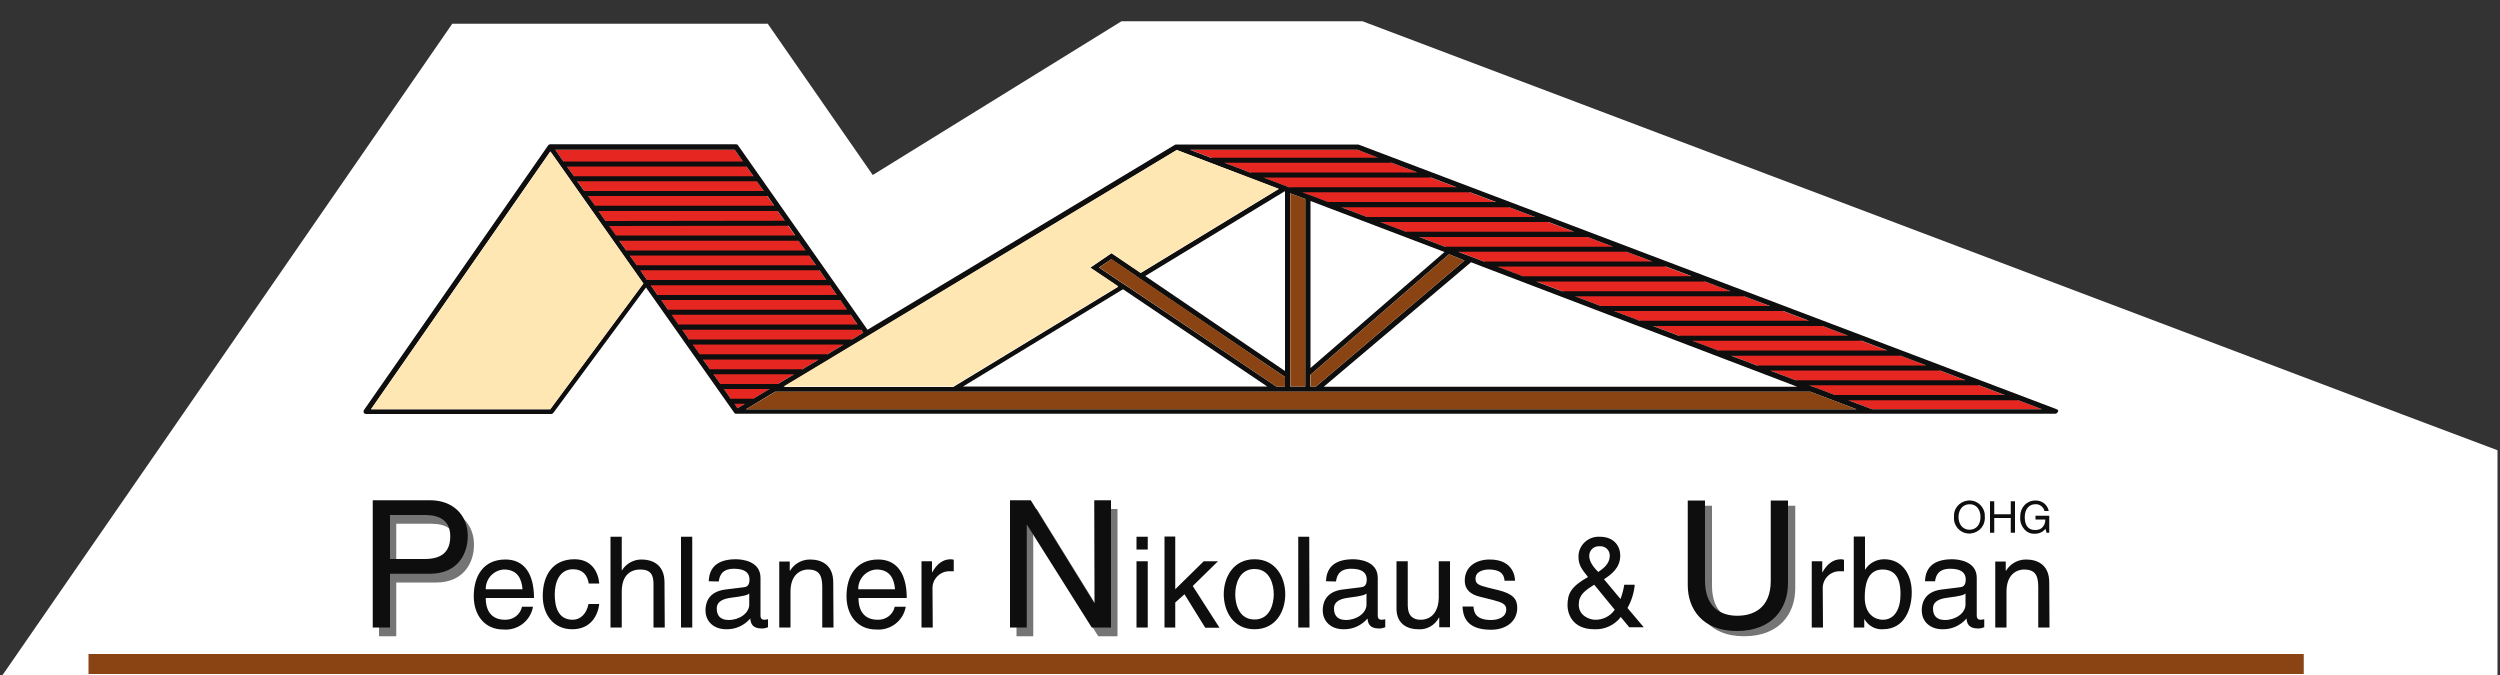 <svg enable-background="new 0 0 1000 270" viewBox="0 0 1000 270" xmlns="http://www.w3.org/2000/svg"><rect x="0" y="0" width="1000" height="270" fill="#333333" stroke="none"/><path d="m961 165.8-416-157.3h-96.4l-99.5 61.5-42-60.5h-126.2l-107.6 155.9-71.5 103.5-.8 1.1h127 257.2 575.8 38v-.8-63.4-25.7z" fill="#fff"/><path d="m35.4 261.6h886.1v8h-886.1z" fill="#8a4413"/><path d="m711.1 202.2v32.2c0 11.1-7.1 14-13.4 14-6.2 0-12.9-3-12.9-14.1v-32h-6.8v33.9c0 9.5 5.9 18.3 19.6 18.3 14 0 20.5-8.8 20.5-19.2v-33h-7z" fill="#767575"/><path d="m182.5 218c0 6.9-4.2 9.1-10.3 9.1h-13.7v-17.6h14c5.6 0 10 2 10 8.5m7.1-.1c0-8.2-5.7-14.3-15.1-14.3h-22.9v50.9h6.9v-21.5h16c11 0 15.1-8 15.1-15.1" fill="#767575"/><path d="m440.2 244.7h-.1l-25.4-41.1h-8.1v50.9h6.7v-41.1h.1l25.9 41.1h7.7v-50.9h-6.7v41.1z" fill="#767575"/><path d="m819.7 233c0-7.5-5.2-9.2-9.3-9.2-3.3 0-6.3 1.7-8 4.5h-.1v-3.7h-4.2v26.4h4.5v-14.4c0-7.2 4.5-8.8 7-8.8 4.4 0 5.7 2.3 5.7 6.9v16.3h4.5zm-33.5 8.8c0 3.5-4 6.2-8.2 6.2-3.3 0-4.8-1.7-4.8-4.6 0-3.3 3.5-4 5.7-4.3 5.5-.7 6.6-1.1 7.3-1.7zm-12.2-9.2c.3-2 1-5.1 6.1-5.1 4.2 0 6.2 1.5 6.2 4.3 0 2.6-1.3 3-2.3 3.1l-7.3.9c-7.4.9-8 6.1-8 8.3 0 4.6 3.4 7.6 8.3 7.6 3.7.1 7.2-1.5 9.6-4.3.2 2 .8 4 4.7 4 .8 0 1.6-.2 2.4-.5v-3.2c-.5.1-1 .2-1.5.2-.9 0-1.5-.5-1.5-1.6v-15.2c0-6.8-7.7-7.4-9.8-7.4-6.5 0-10.7 2.5-10.9 8.8h4zm-13.8 5.1c0 5.8-2.3 10.2-7.1 10.2-2.8 0-7.2-1.9-7.2-8.9 0-4.3.7-11.2 7.1-11.2 6.8 0 7.2 6.5 7.2 9.9m-14.5 13.3v-3.3h.1c1.5 2.6 4.3 4.2 7.3 4 9 0 11.6-8.5 11.6-14.8 0-7.4-4-13.2-11-13.2-3.1 0-6 1.5-7.6 4.1h-.1v-13.2h-4.5v36.4zm-16.6-15.4c-.2-3.7 2.6-6.9 6.4-7.1h.4 1.7v-4.6c-.4-.1-.8-.2-1.2-.2-3.3 0-5.7 2.1-7.4 5.2h-.1v-4.4h-4.2v26.5h4.5zm-20.8-35.5v32.2c0 11.1-7.1 14-13.4 14-6.2 0-12.9-3-12.9-14.1v-32h-6.9v33.9c0 9.5 5.9 18.3 19.6 18.3 14 0 20.5-8.8 20.5-19.2v-33h-6.9zm-57.3 43.1c1.6-2.9 2.6-6 2.9-9.3h-4.2c-.3 1.9-.8 3.8-1.5 5.7l-6.6-7.9c2.7-1.8 6.5-4.4 6.5-9.5 0-3.6-2.4-7.5-8.1-7.5-4.4-.3-8.3 3-8.6 7.4v.7c0 3.1 1.2 4.8 3.8 8-6.7 3.8-8.2 6.5-8.2 11.4 0 2.8 1.6 9.5 10.7 9.5 4.1.2 8.1-1.6 10.6-4.9l3.4 4.1h5.8zm-11.7-14.4c-1.4-1.4-3.6-3.9-3.6-6.3-.1-2.1 1.5-3.9 3.6-4h.7c2-.1 3.8 1.4 3.9 3.5v.5c-.1 3.1-2.7 5-4.6 6.3m6.6 15.1c-1.8 2.6-4.8 4.1-7.9 4-2 0-6.5-1.5-6.5-6 0-3.9 2.3-5.6 6.2-8zm-39.9-11.8c0-1.3-.7-8.3-10.1-8.3-5.2 0-10 2.6-10 8.5 0 3.6 2.4 5.5 6.1 6.4l5.2 1.3c3.8 1 5.3 1.7 5.3 3.8 0 2.9-2.9 4.2-6.1 4.2-6.3 0-6.9-3.3-7-5.4h-4.4c.2 3.2.9 9.3 11.4 9.3 6 0 10.5-3.3 10.5-8.8 0-3.6-1.9-5.6-7.4-7l-4.5-1.1c-3.4-.9-4.8-1.4-4.8-3.5 0-3.3 3.9-3.7 5.3-3.7 5.6 0 6.2 2.8 6.3 4.5h4.2zm-26 18.9v-26.5h-4.5v14.6c0 3.8-1.7 8.8-7.3 8.8-2.9 0-5.1-1.5-5.1-5.8v-17.6h-4.5v19c0 6.3 4.7 8.2 8.6 8.2 3.5.3 6.8-1.6 8.4-4.7l.1.1v3.8h4.3zm-33.4-9.2c0 3.5-4 6.2-8.2 6.2-3.3 0-4.8-1.7-4.8-4.6 0-3.3 3.5-4 5.7-4.3 5.5-.7 6.6-1.1 7.3-1.7zm-12.2-9.2c.3-2 1-5.1 6.1-5.1 4.2 0 6.2 1.5 6.2 4.3 0 2.6-1.3 3-2.3 3.1l-7.3.9c-7.4.9-8 6.1-8 8.3 0 4.6 3.4 7.6 8.3 7.6 3.7.1 7.2-1.5 9.6-4.3.2 2 .8 4 4.7 4 .8 0 1.6-.2 2.4-.5v-3.2c-.5.1-1 .2-1.5.2-.9 0-1.5-.5-1.5-1.6v-15.2c0-6.8-7.7-7.4-9.8-7.4-6.5 0-10.7 2.5-10.9 8.8zm-10.7-17.9h-4.4v36.3h4.5zm-29.6 23c0-3.5 1.3-10.1 7.7-10.1s7.7 6.6 7.7 10.1-1.3 10.1-7.7 10.1-7.7-6.5-7.7-10.1m-4.6 0c0 6.8 3.8 14 12.3 14s12.3-7.1 12.3-14c0-6.8-3.8-14-12.3-14s-12.3 7.2-12.3 14m-12.4-3.3 10.1-9.9h-5.7l-11.4 11.2v-21.1h-4.3v36.4h4.3v-10l3.7-3.3 8.3 13.4h5.7zm-18-19.7h-4.5v5.1h4.5zm0 9.8h-4.5v26.5h4.5zm-21.3 16.7h-.1l-25.4-41.1h-8.3v50.9h6.7v-41.1h.1l25.9 41.1h7.7v-50.9h-6.7zm-64.8-5.6c-.2-3.7 2.7-6.9 6.4-7.1h.4 1.7v-4.6c-.4-.1-.8-.2-1.2-.2-3.3 0-5.7 2.1-7.4 5.2h-.1v-4.4h-4.2v26.5h4.5zm-29.7.1c-.1-4.2 3.2-7.7 7.3-7.9 5.4 0 7.1 3.8 7.4 7.9zm14.6 7c-.7 3.2-3.6 5.3-6.8 5.2-5.1 0-7.7-3.2-7.7-8.7h19.3c0-9.4-3.7-15.4-11.4-15.4-8.8 0-12.7 6.5-12.7 14.7 0 7.6 4.4 13.3 11.8 13.3 5.7.5 10.9-3.4 11.9-9.1zm-24.6-9.7c0-7.5-5.2-9.2-9.3-9.2-3.3 0-6.3 1.7-8 4.5h-.1v-3.7h-4.2v26.4h4.5v-14.4c0-7.2 4.5-8.8 7-8.8 4.4 0 5.7 2.3 5.7 6.9v16.3h4.5zm-33.6 8.8c0 3.5-4 6.2-8.2 6.2-3.3 0-4.8-1.7-4.8-4.6 0-3.3 3.5-4 5.7-4.3 5.5-.7 6.6-1.1 7.3-1.7zm-12.2-9.2c.3-2 1-5.1 6.1-5.1 4.2 0 6.2 1.5 6.2 4.3 0 2.6-1.3 3-2.3 3.1l-7.3.9c-7.4.9-8 6.1-8 8.3 0 4.6 3.4 7.6 8.3 7.6 3.7.1 7.2-1.5 9.6-4.3.2 2 .8 4 4.7 4 .8 0 1.6-.2 2.4-.5v-3.2c-.5.1-1 .2-1.5.2-.9 0-1.5-.5-1.5-1.6v-15.2c0-6.8-7.7-7.4-9.8-7.4-6.5 0-10.7 2.5-10.9 8.8zm-10.6-17.9h-4.5v36.3h4.5zm-11.1 18.3c0-7.5-5.2-9.2-9.3-9.2-3.1 0-6.1 1.7-7.7 4.3h-.1v-13.4h-4.5v36.3h4.5v-14.4c0-6.7 3.7-8.8 7.4-8.8 4.3 0 5.3 2.3 5.3 5.9v17.3h4.5zm-26.1.4c-.4-4.6-3-9.7-9.9-9.7-8.8 0-12.7 6.5-12.7 14.7 0 7.6 4.4 13.3 11.8 13.3 7.7 0 10.3-5.9 10.8-10.1h-4.3c-.8 4-3.3 6.3-6.3 6.3-6.1 0-7.2-5.6-7.2-10.2 0-4.7 1.8-10 7.3-10 3.7 0 5.7 2.1 6.3 5.7zm-45.4 2.3c-.1-4.2 3.2-7.7 7.3-7.9 5.4 0 7.1 3.8 7.4 7.9zm14.5 7c-.7 3.2-3.6 5.3-6.8 5.2-5.1 0-7.7-3.2-7.7-8.7h19.3c0-9.4-3.7-15.4-11.4-15.4-8.8 0-12.7 6.5-12.7 14.7 0 7.6 4.4 13.3 11.8 13.3 5.7.5 10.9-3.4 11.9-9.1zm-52.8-13.2h16c11.1 0 15.1-8 15.1-15.1 0-8.2-5.7-14.3-15.1-14.3h-22.9v50.9h6.9zm0-23.5h14c5.7 0 10.1 2.1 10.1 8.5 0 6.9-4.2 9.1-10.3 9.1h-13.8z" fill="#0d0e0d"/><path d="m814.2 207.8h3.9c.1 1.3-.4 2.5-1.4 3.4-.7.6-1.7.8-2.6.8-3.4 0-4.2-2.6-4.2-5.2 0-3.3 1.9-5.1 4.1-5.1 1.7-.2 3.4 1 3.8 2.7h1.7c-.5-2.6-2.8-4.3-5.4-4.2-3.4 0-6 2.8-6 6.2v.4c-.2 2 .6 3.9 2 5.3 1 1 2.4 1.5 3.9 1.4 1.6 0 3.2-.7 4.2-2l.4 1.6h1.1v-6.8h-5.5zm-9.9-2.1h-6.6v-5.2h-1.7v12.6h1.7v-5.9h6.6v5.9h1.7v-12.6h-1.7zm-10.4 1.1c.3-3.4-2.3-6.4-5.7-6.6s-6.4 2.3-6.6 5.7v.9c-.3 3.4 2.3 6.4 5.7 6.6s6.4-2.3 6.6-5.7c.1-.3.1-.6 0-.9m-1.7 0c0 3-1.7 5.1-4.4 5.1s-4.4-2.2-4.4-5.1 1.7-5.1 4.4-5.1c2.7-.1 4.4 2.1 4.4 5.1" fill="#0d0e0d"/><path d="m345.3 133.1-50.3 30.2-72.9-103.4h71.8z" fill="#e52621"/><path d="m816.8 163.7h-68l-272.7-103.8h66.9z" fill="#e52621"/><path d="m822.7 163.7-279.1-105.8c-.1 0-.2-.1-.4-.1h-72.5-.1c-.2 0-.4 0-.6.1l-123 74-51.8-73.8c-.2-.3-.5-.4-.8-.4h-73.7s-.5 0-.6 0c-.3 0-.6.2-.8.4l-73.7 105.9c-.1.2-.2.4-.2.6 0 .6.5 1 1 1h74.1c.3 0 .6-.2.8-.4l37.1-50.2 35.3 50.1c.1.2.3.3.5.4h.1.2 527.6c.4 0 .8-.3 1-.7.4-.3.2-.9-.4-1.1zm-20.8-5.7h-68c-3-1.2-6.5-2.5-10.3-3.9h68zm-15.6-5.9h-68c-3.2-1.2-6.7-2.5-10.3-3.9h68zm-264.2-72.5v75h-6.1v-77.3zm2.1 70.3 55.4-48.2 6.2 2.5-59.4 50.4h-2.3v-4.7zm0-2.7v-66.8l53.6 20.4zm-10.2-70.7v71.9l-55.9-38 55.8-33.9zm0 74.3v3.8h-3.5l-59.5-40-1.9-1.2-9.5-6.4 4.9-3.3 9.8 6.6 1.8 1.3zm-7.1 3.8h-121.7l64-38.9zm81.5-49.7 130.5 49.8h-189.4zm182.2 41.3h-67.9c-3.3-1.3-6.7-2.6-10.3-3.9h67.9zm-15.6-6h-67.8c-3.3-1.3-6.8-2.6-10.3-3.9h67.8zm-15.7-5.9h-67.8c-3.4-1.3-6.8-2.6-10.3-3.9h67.8zm-15.7-6h-67.7c-3.4-1.3-6.8-2.6-10.3-3.9h67.7zm-15.6-5.9h-67.7c-3.4-1.3-6.8-2.6-10.3-3.9h67.6zm-15.7-5.9h-67.6c-3.4-1.3-6.8-2.6-10.3-3.9h67.6zm-15.6-6h-67.5c-3.4-1.3-6.9-2.6-10.3-3.9h67.5zm-15.7-5.9h-67.5c-3.4-1.3-6.9-2.6-10.3-3.9h67.4zm-15.7-5.9h-67.3c-3.5-1.3-6.9-2.6-10.3-3.9h67.3zm-15.6-6h-67.3c-3.5-1.3-6.9-2.6-10.3-3.9h67.3zm-15.7-5.9h-67.2c-3.5-1.3-6.9-2.6-10.3-3.9h67.2zm-15.6-6h-67.2c-3.5-1.4-7-2.7-10.3-3.9h67.1zm-15.7-5.9h-67.1c-3.6-1.4-7-2.7-10.3-3.9h67.1zm-15.7-5.9h-67c-3.8-1.5-7.3-2.8-10.3-3.9h67zm-24-9.1 8.3 3.2h-67c-5.3-2-8.3-3.2-8.3-3.2zm-72.3.1 40.8 15.6-55.2 33.6-11.7-7.9-8.5 5.8 11.2 7.6-66 40.1h-67.8zm-144.3 46.1h-71.7l-2.8-3.9h71.7zm-4.2-5.9h-71.7l-2.8-3.9h71.7zm-4.1-6h-71.7l-2.7-3.8 71.7-.1zm-4.2-5.9-71.7.1-2.8-4h71.7zm-4.2-6h-71.7l-2.8-3.9h71.8zm-4.2-5.9h-71.8l-2.8-3.9h71.8zm-4.1-5.9h-71.8l-2.8-3.9h71.8zm-7.5-10.6 3.3 4.7h-71.8l-3.3-4.7zm-73.8 103.8h-71.7l71.7-103.1 37.2 52.8zm36-55.6h71.7l2.7 3.9h-71.7zm4.2 6h71.7l2.7 3.9h-71.7zm4.2 5.9h71.6l2.7 3.9h-71.6zm4.2 5.9h71.6l2.7 3.9h-71.6zm4.2 6h71.6l.8 1.2-4.5 2.7h-65.2zm4.2 5.9h60.4l-6.5 3.9h-51.1zm4.1 6h46.3l-6.5 3.9h-37zm4.2 5.9h32.3l-6.5 3.9h-23zm4.2 5.9h18.2l-6.5 3.9h-9zm5.4 7.7-1.2-1.8h4.2zm3.4.4 11.6-7h414.2l18.4 7zm450.4 0s-3.5-1.3-9.5-3.6h68l9.5 3.6z" fill="#0d0e0d"/><g fill="#8a4413"><path d="m514 154.6v-3.8l-57.8-39.3-1.9-1.3-9.7-6.6-4.9 3.4 9.5 6.4 1.9 1.2 59.4 40z"/><path d="m724.3 156.7h-414.2l-11.7 7h444.2z"/><path d="m524.2 149.9v4.7h2.2l59.4-50.4-6.2-2.5z"/><path d="m516.1 77.3v77.3h6v-75z"/></g><path d="m220.1 163.7 37.3-50.3-37.2-52.8-71.8 103.1z" fill="#ffe7b4"/><path d="m313.4 154.6h67.8l66.1-40.1-11.2-7.5 8.5-5.8 11.6 7.9 55.3-33.6-40.8-15.5z" fill="#ffe7b4"/></svg>